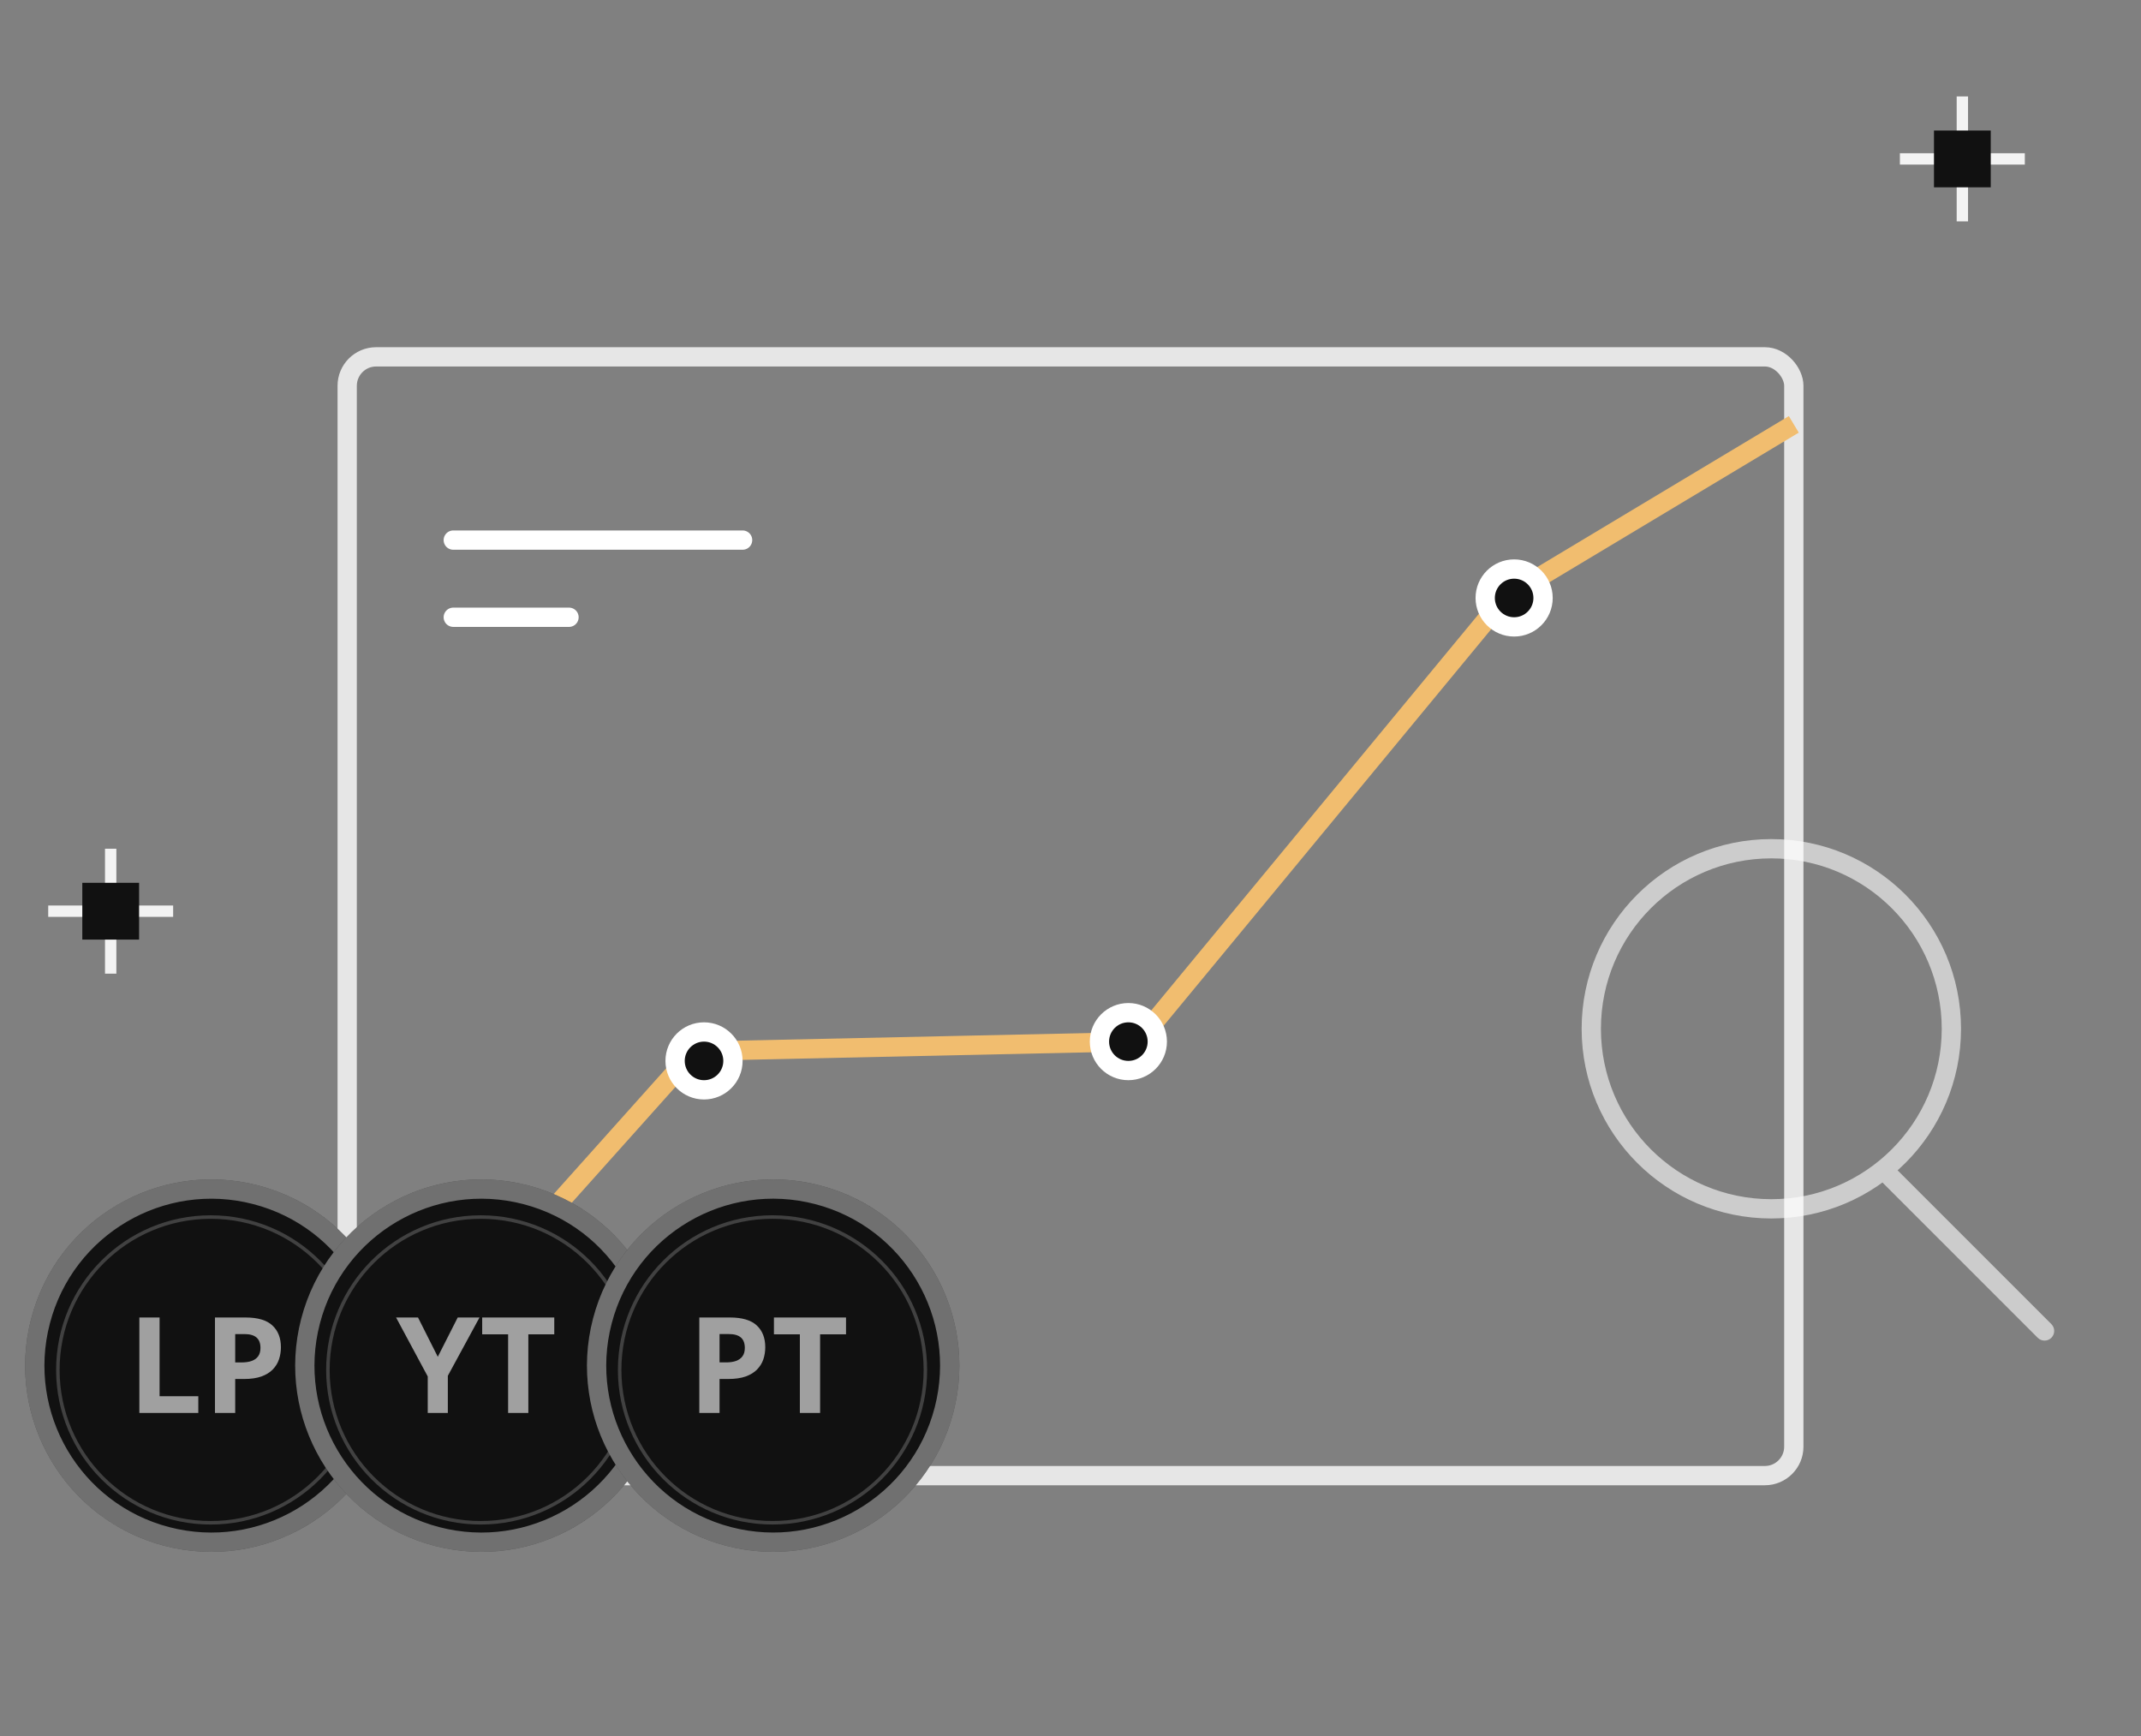 <svg width="111" height="90" viewBox="0 0 111 90" fill="none" xmlns="http://www.w3.org/2000/svg">
<rect x="0" y="0" width="111" height="90" fill="#808080" stroke="none"/>
<rect x="18" y="18.5" width="75" height="58" rx="1.5" stroke="white" stroke-opacity="0.8"/>
<path d="M23.5 28H38.5" stroke="white" stroke-linecap="round"/>
<path d="M23.5 32H29.5" stroke="white" stroke-linecap="round"/>
<path d="M102.033 7.944H104.977V8.533H102.033V11.477H101.444V8.533H98.5V7.944H101.444V5H102.033V7.944Z" fill="white" fill-opacity="0.9"/>
<rect x="100.267" y="6.767" width="2.944" height="2.944" fill="#111111"/>
<path d="M6.033 46.944H8.977V47.533H6.033V50.477H5.444V47.533H2.5V46.944H5.444V44H6.033V46.944Z" fill="white" fill-opacity="0.9"/>
<rect x="4.267" y="45.767" width="2.944" height="2.944" fill="#111111"/>
<path d="M105.646 69.354C105.842 69.549 106.158 69.549 106.354 69.354C106.549 69.158 106.549 68.842 106.354 68.646L105.646 69.354ZM101.169 53.334H100.669C100.669 58.214 96.713 62.169 91.834 62.169V62.669V63.169C97.266 63.169 101.669 58.766 101.669 53.334H101.169ZM91.834 62.669V62.169C86.955 62.169 83 58.214 83 53.334H82.5H82C82 58.766 86.403 63.169 91.834 63.169V62.669ZM82.5 53.334H83C83 48.455 86.955 44.5 91.834 44.5V44V43.5C86.403 43.5 82 47.903 82 53.334H82.5ZM91.834 44V44.5C96.713 44.5 100.669 48.455 100.669 53.334H101.169H101.669C101.669 47.903 97.266 43.5 91.834 43.5V44ZM97.5 60.5L97.146 60.854L105.646 69.354L106 69L106.354 68.646L97.854 60.146L97.5 60.5Z" fill="white" fill-opacity="0.6"/>
<path d="M19 73.5L36 54.5L59 54L78 31L93 22" stroke="#F1BD6F"/>
<circle cx="78.5" cy="31" r="1.5" fill="#111111" stroke="white"/>
<circle cx="58.5" cy="54" r="1.5" fill="#111111" stroke="white"/>
<circle cx="36.5" cy="55" r="1.5" fill="#111111" stroke="white"/>
<circle cx="10.957" cy="70.798" r="9.652" transform="rotate(14.592 10.957 70.798)" fill="#111111"/>
<circle cx="10.957" cy="70.798" r="9.152" transform="rotate(14.592 10.957 70.798)" stroke="white" stroke-opacity="0.4"/>
<circle opacity="0.2" cx="10.925" cy="71.02" r="7.925" stroke="white" stroke-width="0.182"/>
<path d="M7.225 73.251V68.302H8.274V72.385H10.281V73.251H7.225ZM12.726 68.302C13.364 68.302 13.83 68.44 14.123 68.716C14.417 68.989 14.564 69.365 14.564 69.846C14.564 70.063 14.531 70.27 14.465 70.469C14.4 70.665 14.293 70.84 14.144 70.994C13.997 71.147 13.801 71.269 13.555 71.359C13.309 71.447 13.005 71.491 12.644 71.491H12.194V73.251H11.145V68.302H12.726ZM12.671 69.162H12.194V70.631H12.539C12.736 70.631 12.906 70.606 13.05 70.554C13.195 70.502 13.307 70.42 13.386 70.31C13.464 70.199 13.504 70.057 13.504 69.883C13.504 69.64 13.436 69.459 13.301 69.342C13.165 69.222 12.956 69.162 12.671 69.162Z" fill="white" fill-opacity="0.6"/>
<circle cx="24.957" cy="70.798" r="9.652" transform="rotate(14.592 24.957 70.798)" fill="#111111"/>
<circle cx="24.957" cy="70.798" r="9.152" transform="rotate(14.592 24.957 70.798)" stroke="white" stroke-opacity="0.4"/>
<circle opacity="0.2" cx="24.925" cy="71.02" r="7.925" stroke="white" stroke-width="0.182"/>
<path d="M22.697 70.34L23.73 68.302H24.86L23.218 71.325V73.251H22.176V71.359L20.534 68.302H21.672L22.697 70.34ZM27.392 73.251H26.343V69.175H24.999V68.302H28.736V69.175H27.392V73.251Z" fill="white" fill-opacity="0.6"/>
<circle cx="40.084" cy="70.797" r="9.652" transform="rotate(14.592 40.084 70.797)" fill="#111111"/>
<circle cx="40.084" cy="70.797" r="9.152" transform="rotate(14.592 40.084 70.797)" stroke="white" stroke-opacity="0.4"/>
<circle opacity="0.2" cx="40.051" cy="71.019" r="7.925" stroke="white" stroke-width="0.182"/>
<path d="M37.837 68.302C38.475 68.302 38.941 68.439 39.235 68.715C39.528 68.987 39.675 69.364 39.675 69.845C39.675 70.062 39.642 70.269 39.577 70.468C39.511 70.664 39.404 70.839 39.255 70.993C39.108 71.146 38.912 71.268 38.666 71.358C38.42 71.446 38.117 71.49 37.755 71.49H37.305V73.251H36.256V68.302H37.837ZM37.783 69.161H37.305V70.63H37.651C37.847 70.63 38.017 70.605 38.162 70.553C38.306 70.501 38.418 70.419 38.497 70.309C38.576 70.198 38.615 70.056 38.615 69.882C38.615 69.639 38.548 69.458 38.412 69.341C38.277 69.221 38.067 69.161 37.783 69.161ZM42.518 73.251H41.469V69.175H40.125V68.302H43.862V69.175H42.518V73.251Z" fill="white" fill-opacity="0.6"/>
</svg>
